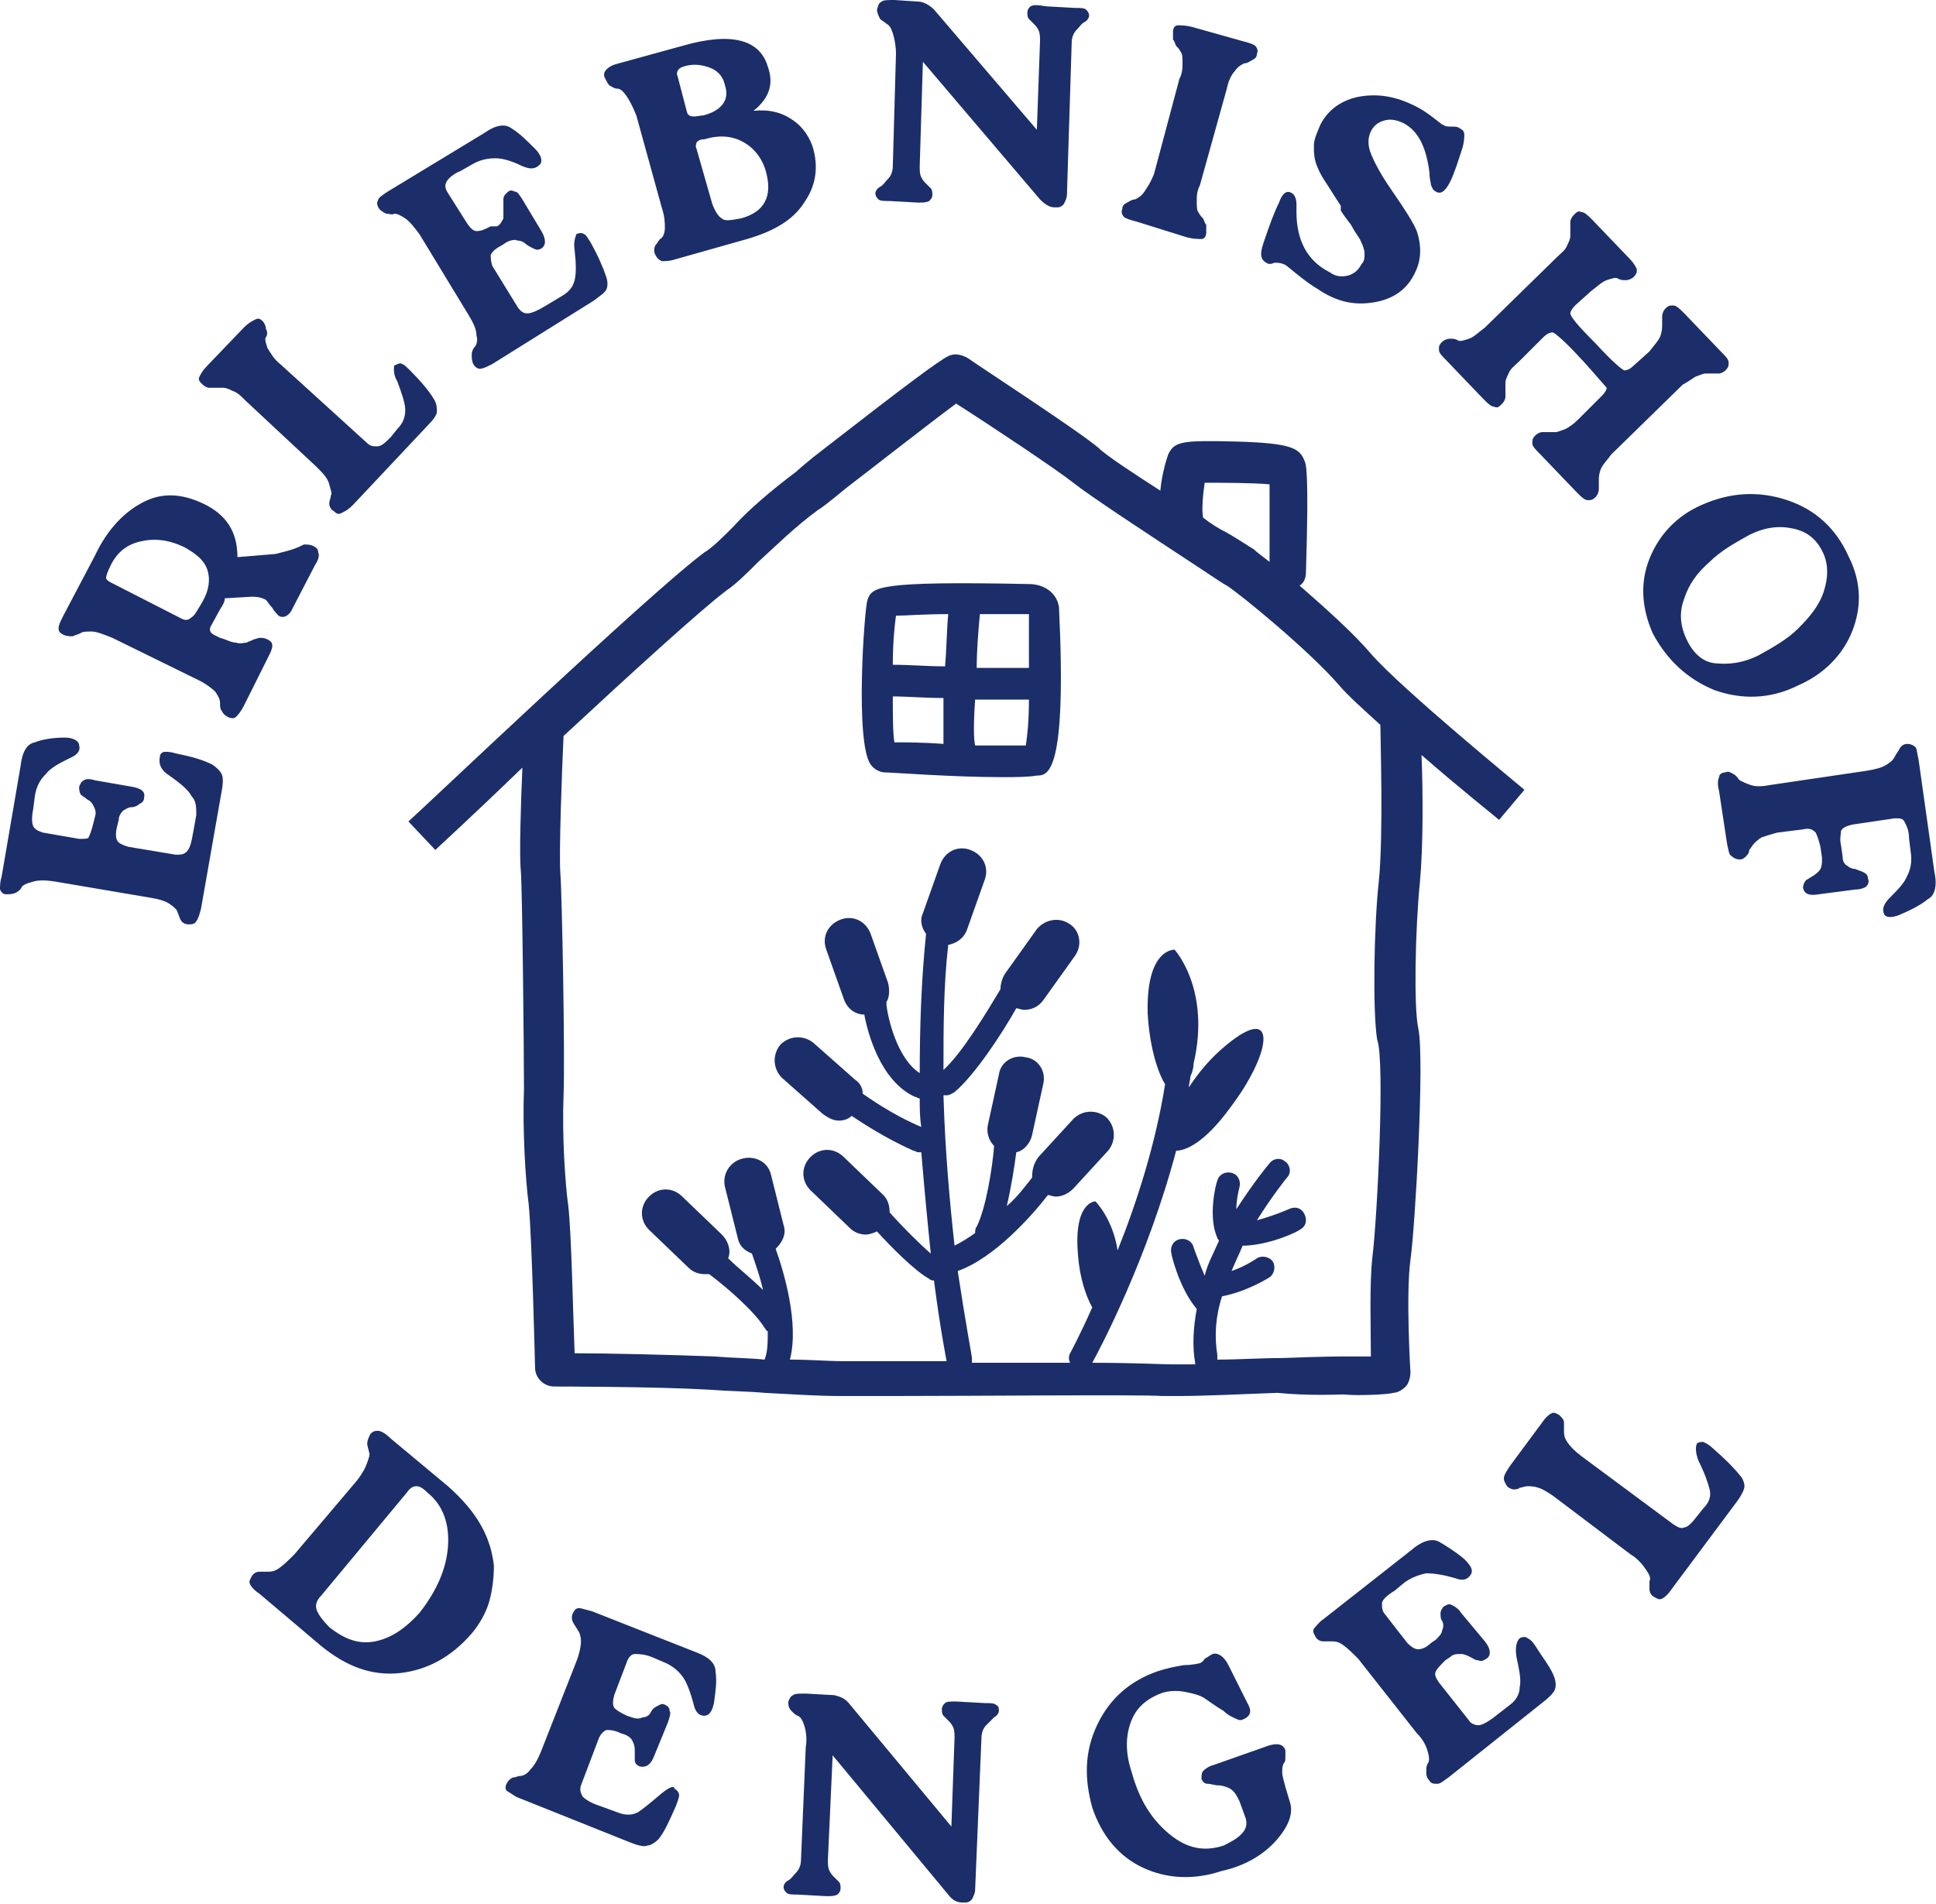 <?xml version="1.0" encoding="utf-8"?>
<!-- Generator: Adobe Illustrator 25.0.0, SVG Export Plug-In . SVG Version: 6.00 Build 0)  -->
<svg version="1.0" xmlns="http://www.w3.org/2000/svg" xmlns:xlink="http://www.w3.org/1999/xlink" x="0px" y="0px" width="122.3px"
	 height="120.3px" viewBox="0 0 122.3 120.3" style="enable-background:new 0 0 122.3 120.3;" xml:space="preserve">
<style type="text/css">
	.st0{display:none;}
	.st1{display:inline;fill:#F5F4F5;}
	.st2{display:inline;}
	.st3{fill:none;stroke:#16403E;stroke-width:7;stroke-linecap:round;stroke-linejoin:round;stroke-miterlimit:10;}
	.st4{fill:none;stroke:#16403E;stroke-width:5;stroke-linecap:round;stroke-linejoin:round;stroke-miterlimit:10;}
	.st5{fill:none;stroke:#16403E;stroke-width:3;stroke-linecap:round;stroke-linejoin:round;stroke-miterlimit:10;}
	.st6{fill:none;stroke:#16403E;stroke-width:6;stroke-linecap:round;stroke-linejoin:round;stroke-miterlimit:10;}
	.st7{fill:#FFFFFF;stroke:#16403E;stroke-width:3;stroke-linecap:round;stroke-linejoin:round;stroke-miterlimit:10;}
	.st8{fill:#16403E;}
	.st9{fill:none;stroke:#16403E;stroke-width:5;stroke-linejoin:round;stroke-miterlimit:10;}
	.st10{clip-path:url(#SVGID_10_);fill:#16403E;}
	.st11{clip-path:url(#SVGID_10_);fill:none;stroke:#16403E;stroke-miterlimit:10;}
	.st12{fill:none;stroke:#16403E;stroke-width:4;stroke-linejoin:round;stroke-miterlimit:10;}
	.st13{fill:#1B2E6A;}
</style>
<g id="Ebene_3" class="st0">
</g>
<g id="Ebene_1">
</g>
<g id="Ebene_2">
	<path class="st13" d="M81,85.8c-1.3,0-2.8,0.1-4.1,0.1c0-0.1,0-0.2,0-0.3c-0.2-1.2-0.1-2.5,0.3-3.7c1.6-0.3,3-1.2,3-1.2
		c0.3-0.2,0.4-0.7,0.2-1c-0.2-0.3-0.7-0.4-1-0.2c0,0-0.7,0.5-1.6,0.8c0.2-0.5,0.5-1.1,0.7-1.6c0,0,0,0,0.1,0c0,0,0,0,0.1,0
		c1.7-0.1,3.3-0.9,3.4-1c0.4-0.2,0.5-0.6,0.3-1c-0.2-0.4-0.6-0.5-1-0.3c0,0-0.9,0.4-2,0.7c1-1.6,1.9-2.7,1.9-2.7
		c0.3-0.3,0.2-0.8-0.1-1c-0.3-0.3-0.8-0.2-1,0.1c-0.1,0.1-1,1.2-2.1,2.9c0-0.5,0.1-1,0.2-1.4c0.1-0.4-0.1-0.8-0.5-0.9
		c-0.4-0.1-0.8,0.1-0.9,0.5c-0.1,0.2-0.6,2.3,0,3.6c0,0.1,0.1,0.1,0.1,0.2c-0.3,0.7-0.7,1.4-0.9,2.2c-0.3-0.7-0.6-1.5-0.7-1.8
		c-0.1-0.4-0.5-0.6-0.9-0.5c-0.4,0.1-0.6,0.5-0.5,0.9c0,0.1,0.5,2.2,1.6,3.5c-0.2,1.1-0.3,2.3-0.1,3.4c0,0,0,0.1,0,0.1
		c-0.7,0-1.2,0-1.5,0c-0.5,0-2.4-0.1-5-0.1c0.5-0.9,3.5-6.6,5.3-13.4c0.6,0,1.8-0.5,3.4-2.7c2.6-3.4,3.1-6.7-0.2-4
		c-1.1,0.9-1.8,1.8-2.4,2.7c0-0.2,0.1-0.5,0.1-0.7c0.1-0.2,0.2-0.5,0.2-0.8c1.1-4.7-1.2-7.2-1.2-7.2s-1.8-0.1-1.7,4
		c0.1,2,0.6,3.7,1.1,4.5c-0.6,3.8-1.8,7.5-3,10.5c-0.3-2-1.4-3.1-1.4-3.1s-1.4,0-1.1,3.4c0.1,1.4,0.5,2.6,0.9,3.3
		c-0.8,1.8-1.4,2.9-1.4,2.9c-0.1,0.2-0.1,0.4,0,0.6c-1.9,0-4,0-6.2,0c0-0.1,0-0.2,0-0.3c0-0.1-0.4-2.2-0.9-5.5
		c2.3-0.8,4.7-3.5,5.7-4.8c0.1,0,0.3,0.1,0.5,0.1c0.4,0,0.8-0.2,1.1-0.5l2.2-2.4c0.5-0.6,0.5-1.5-0.1-2.1c-0.6-0.5-1.5-0.5-2.1,0.1
		l-2.2,2.4c-0.3,0.4-0.4,0.8-0.4,1.3c-0.4,0.5-0.9,1.2-1.6,1.8c0.3-1.3,0.5-2.6,0.6-3.4c0.5-0.1,0.9-0.6,1-1.1l0.7-3.2
		c0.2-0.8-0.3-1.6-1.1-1.7c-0.8-0.2-1.6,0.3-1.7,1.1l-0.7,3.2c-0.1,0.5,0.1,1,0.4,1.3c-0.1,1.3-0.5,3.9-1.1,5.1
		c-0.1,0.1-0.1,0.3-0.1,0.4c-0.4,0.3-0.9,0.6-1.3,0.8c-0.3-2.7-0.6-6-0.7-9.5c0,0,0.1,0,0.2,0c0.2,0,0.3-0.1,0.5-0.2
		c1.3-1.1,3-3.7,3.9-5.3c0.1,0,0.3,0.1,0.5,0.1c0.5,0,0.9-0.2,1.2-0.6l2-2.8c0.5-0.7,0.3-1.6-0.3-2c-0.7-0.5-1.6-0.3-2.1,0.3l-2,2.8
		c-0.2,0.3-0.3,0.7-0.3,1c-0.9,1.5-2.4,4-3.6,5.1c0-2.6,0-5.3,0.3-7.9c0.5-0.1,1-0.4,1.2-1l1.1-3.1c0.3-0.8-0.1-1.6-0.9-1.9
		c-0.8-0.3-1.6,0.1-1.9,0.9l-1.1,3.1c-0.2,0.4-0.1,0.9,0.2,1.3c-0.3,2.9-0.4,5.9-0.4,8.8c-1.4-0.9-2-3.4-2.1-4.3c0-0.1,0-0.1,0-0.2
		c0.2-0.3,0.2-0.8,0.1-1.2L55,59c-0.3-0.8-1.1-1.2-1.9-0.9c-0.8,0.3-1.2,1.1-0.9,1.9l1.1,3.1c0.2,0.6,0.7,1,1.3,1
		c0.2,1.1,1,4.2,3.2,5.2c0.1,0,0.2,0.1,0.3,0.1c0,0,0,0,0,0c0,0.6,0,1.2,0.1,1.8c-1.9-0.8-3.4-1.9-3.7-2.1c0-0.4-0.2-0.7-0.5-0.9
		l-2.6-2.3c-0.6-0.5-1.5-0.5-2.1,0.1c-0.5,0.6-0.5,1.5,0.1,2.1l2.6,2.3c0.3,0.2,0.6,0.4,1,0.4c0.3,0,0.6-0.1,0.8-0.3
		c0.6,0.4,2.1,1.4,3.9,2.2c0.1,0,0.2,0.1,0.3,0.1c0.1,0,0.1,0,0.2,0c0.2,2.4,0.4,4.5,0.6,6.4c-0.7-0.6-1.8-1.7-2.6-2.6
		c0-0.4-0.1-0.8-0.4-1.1l-2.5-2.4c-0.6-0.6-1.5-0.6-2.1,0c-0.6,0.6-0.6,1.5,0,2.1l2.5,2.4c0.3,0.3,0.7,0.4,1,0.4
		c0.2,0,0.5-0.1,0.7-0.2c0.9,1,2.4,2.5,3.3,3c0.1,0.1,0.2,0.1,0.3,0.1c0.4,3.1,0.8,5.1,0.8,5.1c0,0,0,0,0,0c-1.1,0-2.2,0-3.3,0
		c-1.6,0-2.8,0-3.2,0c-1,0-2.1-0.1-3.4-0.1c0.6-2.3-0.4-5.6-0.9-7c0.4-0.4,0.7-0.9,0.5-1.5l-0.8-3.2c-0.2-0.8-1-1.2-1.8-1
		c-0.8,0.2-1.3,1-1.1,1.8l0.8,3.2c0.1,0.5,0.4,0.8,0.9,1c0.2,0.6,0.5,1.4,0.7,2.3c-0.7-0.7-1.6-1.4-2.2-2c0.2-0.5,0-1.1-0.4-1.5
		l-2.5-2.4c-0.6-0.6-1.5-0.6-2.1,0c-0.6,0.6-0.6,1.5,0,2.1l2.5,2.4c0.3,0.3,0.7,0.4,1,0.4c0.1,0,0.2,0,0.3,0
		c1.2,0.9,2.9,2.4,3.5,3.4c0.1,0.1,0.1,0.2,0.2,0.2c0,0.7,0,1.3-0.2,1.8c0,0,0,0,0,0c-1-0.1-2-0.1-3.2-0.2c-2.6-0.1-6.7-0.2-8.8-0.2
		c-0.1-2.4-0.2-7.6-0.4-9.3c-0.2-1.4-0.4-4.5-0.3-7c0.1-2.4-0.1-12.8-0.2-14c-0.1-1.2,0.1-6.6,0.2-8.7c4.2-3.9,8.7-8,10.3-9.2
		c0.6-0.4,1.3-1.1,2-1.8c1.1-1,2.3-2.2,3.8-3.3c0.2-0.1,0.7-0.5,1.8-1.4c1.7-1.3,5.4-4.2,6.9-5.3c2.2,1.4,6.4,4.2,7.4,5
		c1,0.8,4.5,3.1,8,5.4c0.9,0.6,1.5,1,1.7,1.1c0.8,0.5,5.2,4.1,7.1,6.3c0.5,0.6,1.5,1.5,2.6,2.5c0,0.8,0.2,7-0.1,9.9
		c-0.3,2.7-0.4,8.2-0.1,10C87.5,67,87,77,86.7,79.4c-0.2,1.7-0.1,4.6-0.1,6.3c-0.6,0-1.3,0-1.6,0C84.7,85.7,83.7,85.7,81,85.8
		 M76,32.7c-0.1-0.5,0-1.5,0.1-2.2c1.1,0,3,0,4.1,0.1c0,1,0,3,0,4.9c-0.5-0.4-0.8-0.6-1-0.8c-0.2-0.1-0.9-0.6-1.8-1.1
		C77,33.4,76.5,33.1,76,32.7C76,32.7,76,32.7,76,32.7 M84.9,88.1c0.8,0.1,2.9,0,3.1-0.1c0.3,0,0.6-0.2,0.8-0.4
		c0.2-0.2,0.3-0.6,0.3-0.9c0,0-0.3-4.9,0-7.1c0.3-2.1,0.9-12.7,0.5-14.6c-0.3-1.3-0.2-6.3,0.1-9.3c0.2-2.1,0.2-5.6,0.1-8
		c2.4,2.1,4.8,4,4.9,4.1l1.6-1.9c-0.1-0.1-7.8-6.4-9.7-8.6c-1.1-1.3-2.9-2.9-4.5-4.3c0.3-0.2,0.4-0.5,0.4-0.9c0.2-6.4,0-6.8-0.1-7
		c-0.3-0.8-0.9-1.1-4.2-1.2c-3.6-0.1-4,0-4.4,0.8c-0.1,0.3-0.4,1.2-0.5,2.3c-1.7-1.1-3.4-2.2-3.9-2.7c-1.3-1.1-7.6-5.2-8.3-5.7
		c-0.4-0.2-0.8-0.3-1.2-0.1c-0.6,0.3-2.5,1.7-7.9,5.9c-0.8,0.6-1.6,1.3-1.7,1.4c-1.6,1.2-3,2.4-4,3.5c-0.7,0.7-1.3,1.3-1.8,1.6
		c-3.4,2.5-18,16.4-18.7,17l1.7,1.8c0.1-0.1,2.5-2.3,5.5-5.2c-0.1,2.3-0.2,5.5-0.1,6.5c0.1,1.2,0.2,11.6,0.2,13.8
		c-0.1,2.6,0.1,5.8,0.3,7.3c0.2,2,0.4,10.2,0.4,10.3c0,0.7,0.6,1.2,1.2,1.2c0.1,0,6.4,0,9.8,0.2c1.3,0.1,2.4,0.1,3.5,0.2
		c1.9,0.1,3.4,0.2,4.8,0.2c0.5,0,1.7,0,3.2,0c5.2,0,15.9-0.1,17.1,0c0.2,0,0.6,0,1.1,0c1.4,0,3.6-0.1,6.2-0.2
		C82.7,88.2,84.6,88.1,84.9,88.1"/>
	<path class="st13" d="M61.6,47.1c-0.1-0.4-0.1-1.5,0-2.9c0.8,0,1.5,0,2.2,0c0.4,0,0.8,0,1.2,0c0,1.3-0.1,2.3-0.2,2.9
		C63.9,47.1,62.8,47.1,61.6,47.1 M56.4,44c0.9,0,2,0.1,3.2,0.1c0,1.2,0,2.2,0,2.9c-1.3-0.1-2.5-0.1-3.1-0.1
		C56.4,46.3,56.4,45.2,56.4,44 M59.9,38.8c-0.1,1.1-0.1,2.2-0.2,3.3c-1.1,0-2.2-0.1-3.3-0.1c0-1.3,0.1-2.4,0.2-3.1
		C57.2,38.9,58.3,38.8,59.9,38.8 M65,42.2c-0.8,0-2,0-3.3,0c0-1.1,0.1-2.3,0.2-3.4c0.9,0,1.9,0,3.1,0C65,39.9,65,41.1,65,42.2
		 M65,36.9c-9.7-0.2-9.9,0.2-10.2,1c-0.2,0.6-0.8,9,0.2,10.4c0.2,0.3,0.6,0.5,0.9,0.5c0.4,0,4.3,0.3,7.4,0.3c0.8,0,1.6,0,2.2-0.1
		c0.7,0,1.9-0.1,1.4-10.6C66.8,37.5,66,36.9,65,36.9"/>
	<path class="st13" d="M107.3,92.3c0.4,0.8,0.6,1.4,0.7,1.8c0.1,0.4,0,0.8-0.4,1.2l-0.4,0.5c-0.3,0.4-0.6,0.7-0.8,0.7
		c-0.2,0.1-0.4,0-0.7-0.2L99.9,92c-0.4-0.3-0.7-0.6-0.9-0.9c-0.2-0.3-0.2-0.5-0.2-0.7c0-0.2,0-0.4,0-0.5c0-0.2-0.1-0.3-0.3-0.5
		c-0.2-0.1-0.3-0.2-0.5-0.1c-0.2,0.1-0.4,0.3-0.6,0.6l-2,2.7c-0.2,0.3-0.4,0.6-0.4,0.8c0,0.2,0.1,0.3,0.2,0.5
		c0.1,0.1,0.3,0.2,0.4,0.2c0.1,0,0.3,0,0.4-0.1c0.1,0,0.3-0.1,0.5-0.1c0.2,0,0.4,0,0.7,0.1c0.3,0.1,0.6,0.3,0.9,0.5l4.9,3.7
		c0.5,0.3,0.8,0.7,1,1c0.2,0.3,0.3,0.5,0.2,0.7c0,0.2,0,0.3,0,0.5c0,0.2,0.1,0.4,0.3,0.5c0.2,0.1,0.3,0.2,0.5,0.1
		c0.2-0.1,0.4-0.3,0.6-0.6l4.1-5.5c0.3-0.4,0.5-0.8,0.5-1c0-0.2-0.1-0.5-0.3-0.7c-0.4-0.5-0.9-1-1.7-1.7c-0.2-0.2-0.4-0.3-0.6-0.4
		c-0.1,0-0.3,0-0.4,0.1C107.1,91.4,107.1,91.8,107.3,92.3 M95.8,104.7c0.2,0.9,0.3,1.5,0.2,1.9c0,0.4-0.2,0.8-0.6,1.1l-0.9,0.7
		c-0.5,0.4-0.9,0.6-1.1,0.6c-0.2,0-0.5-0.1-0.6-0.3l-1.9-2.4c-0.2-0.3-0.3-0.5-0.2-0.7c0.1-0.2,0.3-0.4,0.6-0.7l0.3-0.2
		c0.2-0.2,0.4-0.2,0.7-0.2c0.2,0,0.4,0.1,0.6,0.2c0.2,0.1,0.3,0.2,0.5,0.2c0.2,0.1,0.3,0,0.5-0.1c0.3-0.2,0.3-0.6-0.1-1.1l-1.5-1.8
		c-0.2-0.3-0.4-0.4-0.6-0.5c-0.2-0.1-0.3,0-0.5,0.1c-0.1,0.1-0.2,0.3-0.2,0.4c0,0.2,0,0.4,0.1,0.5c0.1,0.2,0.1,0.4,0,0.6
		c0,0.2-0.2,0.4-0.4,0.6l-0.3,0.2c-0.3,0.3-0.6,0.4-0.8,0.4c-0.2,0-0.4-0.1-0.7-0.4l-1.4-1.8c-0.2-0.2-0.2-0.5-0.2-0.7
		s0.3-0.5,0.8-0.8l0.6-0.5c0.4-0.3,0.9-0.5,1.4-0.6c0.5,0,1.1,0.1,1.8,0.3c0.5,0.2,0.8,0.1,1-0.2c0.2-0.3,0-0.6-0.4-1
		c-0.6-0.5-1.1-0.8-1.6-1.1c-0.4-0.2-1-0.1-1.7,0.5l-5.6,4.4c-0.3,0.2-0.5,0.5-0.6,0.6c-0.1,0.2,0,0.3,0.1,0.5
		c0.1,0.2,0.3,0.3,0.5,0.3c0.2,0,0.4,0,0.5,0c0.2,0,0.4,0,0.7,0.2c0.3,0.2,0.6,0.5,1,0.9l3.7,4.7c0.4,0.4,0.6,0.8,0.7,1.2
		c0.1,0.3,0.1,0.6,0,0.7c-0.1,0.2-0.1,0.3-0.1,0.5c0,0.2,0,0.4,0.2,0.6c0.1,0.2,0.3,0.2,0.5,0.2c0.2,0,0.4-0.2,0.7-0.4l5.9-4.7
		c0.4-0.3,0.7-0.6,0.8-0.8c0.1-0.2,0.1-0.5,0-0.8c-0.2-0.6-0.7-1.2-1.2-2c-0.2-0.3-0.3-0.4-0.5-0.5c-0.1-0.1-0.3-0.1-0.5,0
		C95.8,103.7,95.7,104.1,95.8,104.7 M80.6,116.3c0.8-0.9,1.1-1.7,0.9-2.4l-0.3-1c-0.1-0.4-0.2-0.7-0.2-0.9c0-0.3,0-0.4,0.1-0.6
		c0.1-0.1,0.1-0.2,0.1-0.4c0-0.1,0-0.3,0-0.4c-0.1-0.4-0.5-0.5-1.1-0.3l-3.4,1.2c-0.4,0.1-0.6,0.3-0.7,0.4c-0.1,0.1-0.1,0.3-0.1,0.5
		c0.1,0.2,0.2,0.3,0.4,0.3c0.2,0,0.4,0.1,0.7,0.1c0.2,0,0.5,0.1,0.7,0.2c0.3,0.2,0.4,0.4,0.6,0.8l0.4,1.1c0.1,0.4,0,0.7-0.3,1
		c-0.3,0.3-0.7,0.5-1.1,0.7c-1.2,0.4-2.3,0.2-3.4-0.7c-1.1-0.9-1.9-2.1-2.4-3.9c-0.4-1.2-0.4-2.2-0.1-3.1c0.3-0.9,0.9-1.5,1.9-1.9
		c0.5-0.2,1.1-0.2,1.6-0.1c0.5,0.1,0.9,0.2,1.2,0.4c0.3,0.2,0.7,0.5,1.2,0.8c0.3,0.3,0.6,0.4,0.8,0.5c0.2,0.1,0.3,0.1,0.5,0
		c0.4-0.2,0.5-0.5,0.2-1c-0.4-0.8-0.8-1.6-1.2-2.4c-0.3-0.6-0.7-0.8-1-0.7c-0.2,0.1-0.3,0.2-0.5,0.3c-0.1,0.2-0.3,0.3-0.4,0.3
		c0,0-0.4,0.1-0.9,0.1c-0.6,0.1-1.1,0.2-1.7,0.4c-1.7,0.6-3,1.7-3.8,3.4c-0.8,1.7-0.8,3.4-0.3,5.2c0.6,1.8,1.7,3.1,3.2,3.8
		c1.5,0.7,3.2,0.8,5,0.2C78.6,117.9,79.8,117.2,80.6,116.3 M59.7,107.6c-0.1,0.1-0.2,0.2-0.2,0.4c0,0.1,0,0.3,0.1,0.4
		c0.1,0.1,0.2,0.2,0.3,0.3c0.1,0.1,0.2,0.2,0.3,0.4c0.1,0.2,0.1,0.4,0.1,0.7l-0.2,5.6l-6.4-7.7c-0.3-0.4-0.6-0.5-1-0.6l-1.8-0.1
		c-0.4,0-0.7,0-0.8,0.1c-0.2,0.1-0.2,0.2-0.3,0.4c0,0.2,0,0.4,0.2,0.6c0.1,0.1,0.3,0.3,0.4,0.3c0.2,0.1,0.3,0.3,0.4,0.6
		c0.1,0.3,0.2,0.8,0.1,1.4l-0.3,7.1c0,0.3-0.1,0.6-0.3,0.8c-0.2,0.2-0.3,0.4-0.5,0.5c-0.2,0.1-0.3,0.3-0.3,0.4
		c0,0.2,0.1,0.3,0.2,0.4c0.1,0.1,0.4,0.1,0.7,0.1l1.8,0.1c0.3,0,0.5,0,0.7-0.1c0.1-0.1,0.2-0.2,0.2-0.4c0-0.1,0-0.3-0.1-0.4
		c-0.1-0.1-0.2-0.2-0.3-0.3c-0.1-0.1-0.2-0.2-0.3-0.4c-0.1-0.2-0.1-0.4-0.1-0.7l0.3-6.6l7.3,8.8c0.3,0.4,0.6,0.5,0.9,0.5l0.2,0
		c0.2,0,0.3-0.1,0.4-0.2c0.1-0.2,0.2-0.4,0.2-0.6l0.4-9.6c0-0.3,0.1-0.6,0.3-0.8c0.2-0.2,0.4-0.4,0.5-0.5c0.2-0.1,0.3-0.3,0.3-0.4
		c0-0.2,0-0.3-0.2-0.4c-0.1-0.1-0.4-0.1-0.7-0.1l-1.8-0.1C60,107.5,59.8,107.5,59.7,107.6 M41.8,113.3c-0.7,0.6-1.2,1-1.5,1.2
		c-0.4,0.2-0.8,0.2-1.3,0l-1.1-0.4c-0.6-0.2-0.9-0.4-1.1-0.6c-0.1-0.2-0.2-0.4-0.1-0.7l1.1-2.9c0.1-0.3,0.3-0.5,0.5-0.6
		c0.2,0,0.5,0,0.9,0.2l0.3,0.1c0.2,0.1,0.4,0.2,0.5,0.5c0.1,0.2,0.1,0.4,0.1,0.6c0,0.2,0,0.4,0,0.5c0,0.2,0.1,0.3,0.3,0.4
		c0.4,0.1,0.7-0.1,0.9-0.6l0.9-2.2c0.1-0.3,0.2-0.6,0.1-0.7c0-0.2-0.1-0.3-0.3-0.4c-0.2-0.1-0.3,0-0.5,0.1c-0.2,0.1-0.3,0.2-0.4,0.4
		c-0.1,0.2-0.3,0.3-0.5,0.3c-0.2,0.1-0.4,0.1-0.7,0l-0.3-0.1c-0.4-0.2-0.6-0.3-0.8-0.5c-0.1-0.2-0.1-0.4,0-0.8l0.8-2.1
		c0.1-0.3,0.3-0.5,0.5-0.5c0.2,0,0.6,0,1.1,0.2l0.7,0.3c0.5,0.2,0.9,0.5,1.2,0.9c0.3,0.4,0.5,1,0.7,1.7c0.1,0.5,0.3,0.8,0.7,0.8
		c0.3,0,0.5-0.3,0.6-0.8c0.1-0.7,0.2-1.4,0.1-2c0-0.5-0.4-0.9-1.2-1.2l-6.6-2.6c-0.4-0.1-0.7-0.2-0.8-0.2c-0.2,0-0.3,0.1-0.4,0.3
		c-0.1,0.2-0.1,0.4,0,0.6c0.1,0.2,0.2,0.3,0.3,0.5c0.1,0.1,0.2,0.4,0.2,0.7c0,0.3-0.1,0.8-0.3,1.3l-2.2,5.6
		c-0.2,0.5-0.4,0.9-0.7,1.2c-0.2,0.3-0.5,0.4-0.6,0.4c-0.2,0-0.3,0.1-0.5,0.1c-0.2,0.1-0.3,0.2-0.4,0.4c-0.1,0.2-0.1,0.4,0.1,0.5
		s0.4,0.3,0.7,0.4l7,2.8c0.5,0.2,0.9,0.3,1.1,0.2c0.2,0,0.5-0.2,0.7-0.4c0.4-0.5,0.7-1.2,1.1-2.1c0.1-0.3,0.2-0.5,0.2-0.7
		c0-0.1-0.1-0.3-0.3-0.4C42.6,112.8,42.3,112.9,41.8,113.3 M20,101.7c-0.1-0.3,0-0.6,0.3-0.9l5.4-6.5c0.2-0.3,0.4-0.4,0.6-0.4
		c0.2,0,0.4,0.1,0.7,0.4c1,0.8,1.4,2,1.3,3.4c-0.1,1.4-0.7,2.8-1.8,4.2c-0.9,1-1.8,1.6-2.8,1.8c-1,0.2-1.9-0.1-2.9-0.9
		C20.4,102.4,20.1,102,20,101.7 M23.9,90.4c-0.2,0-0.3,0-0.5,0.2c-0.1,0.2-0.2,0.4-0.2,0.6c0,0.2,0.1,0.4,0.1,0.5
		c0.1,0.2,0,0.4-0.1,0.7s-0.3,0.7-0.7,1.2l-3.9,4.6c-0.4,0.4-0.7,0.7-1,0.9c-0.3,0.2-0.5,0.2-0.7,0.2c-0.2,0-0.3,0-0.5,0
		c-0.2,0-0.4,0.1-0.5,0.3c-0.1,0.2-0.2,0.3-0.1,0.5c0.1,0.2,0.3,0.4,0.6,0.6l3.9,3.3c1.6,1.3,3.2,1.9,5,1.7c1.7-0.2,3.2-1,4.5-2.5
		c0.5-0.6,0.9-1.3,1.1-2c0.2-0.7,0.3-1.5,0.3-2.3c-0.1-0.8-0.3-1.6-0.8-2.5c-0.5-0.9-1.2-1.7-2.1-2.5l-3.6-3
		C24.3,90.5,24,90.4,23.9,90.4"/>
	<path class="st13" d="M121.8,56.8c0.4-0.2,0.6-0.8,0.4-1.7l-1-7.1c-0.1-0.4-0.1-0.7-0.2-0.8c-0.1-0.1-0.3-0.2-0.5-0.2
		c-0.2,0-0.4,0.1-0.5,0.3c-0.1,0.2-0.2,0.3-0.3,0.5c-0.1,0.2-0.2,0.3-0.5,0.5c-0.3,0.2-0.7,0.3-1.3,0.4l-6.1,0.9
		c-0.5,0.1-0.9,0.1-1.2,0c-0.3-0.1-0.5-0.2-0.7-0.3c-0.1-0.1-0.2-0.3-0.4-0.4c-0.2-0.1-0.3-0.2-0.5-0.1c-0.2,0-0.4,0.1-0.4,0.3
		c-0.1,0.2-0.1,0.5,0,0.9l0.5,3.3c0.1,0.4,0.1,0.7,0.3,0.8c0.1,0.1,0.3,0.2,0.5,0.2c0.2,0,0.3-0.1,0.4-0.2c0.1-0.1,0.2-0.2,0.2-0.4
		c0.1-0.1,0.2-0.3,0.3-0.4c0.1-0.1,0.3-0.3,0.5-0.4c0.3-0.1,0.6-0.2,1-0.3l1.6-0.2c0.4-0.1,0.6,0,0.8,0.2c0.1,0.2,0.2,0.5,0.3,0.9
		l0.1,0.7c0,0.3,0,0.5-0.1,0.7c-0.1,0.2-0.3,0.3-0.4,0.4c-0.2,0.1-0.3,0.2-0.5,0.3c-0.1,0.1-0.2,0.3-0.2,0.5c0.1,0.4,0.4,0.5,1,0.4
		l2.3-0.3c0.3,0,0.6-0.1,0.7-0.2c0.1-0.1,0.2-0.3,0.1-0.5c0-0.2-0.1-0.3-0.3-0.4c-0.2-0.1-0.3-0.1-0.5-0.2c-0.2,0-0.4-0.1-0.5-0.2
		c-0.2-0.1-0.3-0.3-0.3-0.6l-0.1-0.7c-0.1-0.4,0-0.7,0-0.9c0.1-0.2,0.3-0.3,0.7-0.4l2.7-0.4c0.3,0,0.5,0,0.6,0.2
		c0.1,0.2,0.3,0.5,0.3,1.1l0.1,0.8c0.1,0.6,0,1.1-0.2,1.5c-0.2,0.5-0.6,0.9-1.1,1.4c-0.4,0.4-0.5,0.7-0.4,1c0.1,0.3,0.5,0.3,1,0.1
		C120.7,57.5,121.3,57.2,121.8,56.8 M106.4,37.8c0.3-0.9,0.8-1.6,1.6-2.3c0.7-0.7,1.6-1.2,2.5-1.7c1-0.5,1.9-0.6,2.8-0.4
		c0.9,0.2,1.5,0.7,1.9,1.6c0.3,0.7,0.3,1.5,0,2.4c-0.3,0.9-0.9,1.6-1.6,2.3c-0.7,0.7-1.6,1.2-2.5,1.7c-1,0.5-1.9,0.6-2.8,0.5
		c-0.8-0.1-1.4-0.7-1.8-1.6C106.1,39.4,106.1,38.6,106.4,37.8 M108.3,43.6c1.7,0.6,3.5,0.6,5.3-0.3c1.6-0.7,2.8-1.9,3.4-3.4
		c0.6-1.5,0.6-3.1-0.2-4.7c-0.8-1.8-2.1-3-3.9-3.6c-1.8-0.6-3.6-0.5-5.4,0.3c-1.6,0.7-2.7,1.9-3.3,3.4c-0.6,1.5-0.5,3.1,0.2,4.7
		C105.3,41.7,106.6,42.9,108.3,43.6 M107.1,23.8c0.3-0.1,0.5-0.2,0.6-0.2c0.2,0,0.3,0,0.5,0c0.1,0,0.3,0,0.4,0
		c0.1,0,0.3-0.1,0.4-0.2c0.2-0.2,0.2-0.3,0.2-0.5c0-0.2-0.2-0.4-0.5-0.7l-2.3-2.4c-0.3-0.3-0.5-0.5-0.7-0.5c-0.2,0-0.3,0-0.5,0.2
		c-0.1,0.1-0.2,0.3-0.2,0.5c0,0.2,0,0.4,0,0.5c0,0.2,0,0.4-0.1,0.7c-0.1,0.3-0.4,0.6-0.7,1l-1,0.9c-0.2,0.2-0.4,0.3-0.6,0.3
		c-0.2-0.1-0.8-0.6-1.8-1.7l-0.1-0.1l0,0l0,0l0,0l0,0c-1-1-1.5-1.6-1.5-1.8c0-0.1,0.1-0.3,0.3-0.5l1-0.9c0.4-0.3,0.7-0.6,1-0.7
		c0.3-0.1,0.6-0.2,0.7-0.1c0.2,0.1,0.3,0.1,0.5,0.1s0.4-0.1,0.5-0.2c0.2-0.2,0.2-0.3,0.2-0.5c-0.1-0.2-0.2-0.4-0.5-0.7l-2.3-2.4
		c-0.3-0.3-0.5-0.5-0.7-0.5c-0.2-0.1-0.3,0-0.5,0.2c-0.1,0.1-0.2,0.3-0.2,0.4c0,0.1,0,0.3,0,0.4c0,0.1,0,0.3,0,0.5
		c0,0.2-0.1,0.4-0.2,0.6c-0.1,0.3-0.4,0.5-0.7,0.8l-4.5,4.4c-0.4,0.3-0.7,0.6-1,0.7c-0.3,0.1-0.6,0.2-0.7,0.1
		c-0.2-0.1-0.3-0.1-0.5-0.1c-0.2,0-0.4,0.1-0.5,0.2c-0.2,0.2-0.2,0.3-0.2,0.5c0,0.2,0.2,0.4,0.5,0.7l2.3,2.4
		c0.3,0.3,0.5,0.5,0.7,0.5c0.2,0.1,0.3,0,0.5-0.2c0.1-0.1,0.2-0.3,0.2-0.4c0-0.1,0-0.3,0-0.4c0-0.1,0-0.3,0-0.5
		c0-0.2,0.1-0.4,0.2-0.6c0.1-0.3,0.4-0.5,0.7-0.8l1.5-1.5c0.2-0.2,0.4-0.3,0.6-0.3c0.2,0.1,0.8,0.6,1.8,1.7l0.1,0.1l0,0l0,0l0,0l0,0
		c0.9,1,1.4,1.6,1.5,1.7c0,0.1-0.1,0.3-0.3,0.5l-1.5,1.5c-0.3,0.3-0.6,0.5-0.8,0.6c-0.3,0.1-0.5,0.2-0.6,0.2c-0.2,0-0.3,0-0.5,0
		c-0.1,0-0.3,0-0.4,0c-0.1,0-0.3,0.1-0.4,0.2c-0.2,0.2-0.2,0.3-0.2,0.5c0,0.2,0.2,0.4,0.5,0.7l2.3,2.4c0.3,0.3,0.5,0.5,0.7,0.5
		c0.2,0,0.3,0,0.5-0.2c0.1-0.1,0.2-0.3,0.2-0.5c0-0.2,0-0.4,0-0.5c0-0.2,0-0.4,0.1-0.7c0.1-0.3,0.4-0.6,0.7-1l4.5-4.4
		C106.5,24.2,106.8,24,107.1,23.8 M86.8,19.1c1.2-0.2,2.1-0.8,2.6-1.9c0.4-0.8,0.4-1.7,0.1-2.6c-0.2-0.5-0.7-1.3-1.6-2.6
		c-0.7-1-1.1-1.8-1.3-2.3c-0.2-0.5-0.2-1,0-1.4c0.2-0.4,0.5-0.6,0.9-0.7c0.4-0.1,0.8,0,1.2,0.2c0.9,0.5,1.4,1.5,1.6,3.1
		c0,0.4,0.1,0.7,0.1,0.8c0.1,0.2,0.1,0.3,0.3,0.4c0.3,0.2,0.6,0,0.9-0.6c0.3-0.6,0.5-1.3,0.8-2.2c0.1-0.4,0.1-0.6,0.1-0.8
		c0-0.2-0.1-0.3-0.3-0.4c-0.1-0.1-0.3-0.1-0.5-0.1c-0.2,0-0.4,0-0.5-0.1c-0.1,0-0.3-0.2-0.7-0.5c-0.4-0.3-0.7-0.5-1.1-0.7
		c-1.2-0.6-2.3-0.8-3.5-0.6c-1.1,0.2-2,0.8-2.5,1.8c-0.2,0.5-0.4,0.9-0.4,1.3c0,0.4,0,0.8,0.2,1.3c0.2,0.5,0.4,0.8,0.6,1.1
		c0.2,0.3,0.5,0.8,0.9,1.4c0,0,0,0,0,0.1c0,0,0,0,0,0.1c0,0,0,0,0,0.1c0.3,0.5,0.6,0.8,0.7,1c0.1,0.2,0.3,0.5,0.5,0.8
		c0.2,0.4,0.3,0.7,0.3,0.9c0,0.3,0,0.5-0.2,0.7c-0.2,0.4-0.5,0.6-0.8,0.7c-0.4,0.1-0.8,0.1-1.2-0.2c-1.4-0.7-2.1-2-2.1-3.8
		c0-0.3,0-0.4,0-0.5c0-0.3-0.1-0.6-0.3-0.7c-0.3-0.2-0.6,0-0.8,0.6c-0.3,0.6-0.6,1.4-1,2.6c-0.2,0.6-0.2,1,0.2,1.2
		c0.1,0.1,0.3,0.1,0.5,0c0.2,0,0.4,0,0.6,0.1c0.1,0,0.3,0.2,0.8,0.6c0.5,0.4,0.9,0.7,1.4,1C84.5,19.1,85.6,19.3,86.8,19.1
		 M72.3,12.1c-0.2,0.3-0.4,0.4-0.6,0.5c-0.2,0-0.3,0.1-0.5,0.2c-0.2,0.1-0.3,0.2-0.3,0.4c-0.1,0.2,0,0.4,0.1,0.5
		c0.1,0.1,0.4,0.2,0.8,0.3L75,15c0.4,0.1,0.7,0.1,0.9,0.1c0.2,0,0.3-0.2,0.3-0.4c0-0.2,0-0.3,0-0.5c-0.1-0.1-0.1-0.2-0.2-0.4
		c-0.1-0.1-0.2-0.2-0.3-0.4c-0.1-0.1-0.1-0.4-0.1-0.7c0-0.3,0-0.6,0.2-1l1.7-6.1c0.1-0.5,0.3-0.9,0.5-1.1c0.2-0.3,0.4-0.4,0.6-0.5
		c0.2,0,0.3-0.1,0.5-0.2c0.2-0.1,0.3-0.2,0.3-0.4c0.1-0.2,0-0.4-0.1-0.5c-0.1-0.1-0.4-0.2-0.8-0.3l-3.2-0.9
		c-0.4-0.1-0.7-0.1-0.9-0.1c-0.2,0-0.3,0.2-0.3,0.4c0,0.2,0,0.3,0,0.5c0.1,0.1,0.1,0.2,0.2,0.4c0.1,0.1,0.2,0.2,0.3,0.4
		c0.1,0.1,0.1,0.4,0.1,0.7c0,0.3,0,0.6-0.2,1L72.9,11C72.7,11.5,72.5,11.8,72.3,12.1 M65.1,0.4c-0.1,0.1-0.2,0.2-0.2,0.4
		c0,0.1,0,0.3,0.1,0.4c0.1,0.1,0.2,0.2,0.3,0.3c0.1,0.1,0.2,0.2,0.3,0.4c0.1,0.2,0.1,0.4,0.1,0.7l-0.2,5.6l-6.5-7.6
		c-0.3-0.3-0.7-0.5-1-0.5L56.5,0c-0.4,0-0.7,0-0.8,0.1c-0.2,0.1-0.2,0.2-0.3,0.5c0,0.2,0.1,0.4,0.2,0.6c0.1,0.1,0.3,0.2,0.4,0.3
		c0.2,0.1,0.3,0.3,0.4,0.6c0.1,0.3,0.2,0.8,0.2,1.3l-0.2,7.1c0,0.3-0.1,0.6-0.3,0.8c-0.2,0.2-0.3,0.4-0.5,0.5
		c-0.2,0.1-0.3,0.3-0.3,0.4c0,0.2,0.1,0.3,0.2,0.4s0.4,0.1,0.7,0.1l1.8,0.1c0.3,0,0.5,0,0.7-0.1c0.1-0.1,0.2-0.2,0.2-0.4
		c0-0.1,0-0.3-0.1-0.4c-0.1-0.1-0.2-0.2-0.3-0.3c-0.1-0.1-0.2-0.2-0.3-0.4c-0.1-0.2-0.1-0.4-0.1-0.7l0.2-6.6l7.4,8.7
		c0.3,0.3,0.6,0.5,0.9,0.5l0.2,0c0.2,0,0.3-0.1,0.4-0.2c0.1-0.2,0.2-0.4,0.2-0.6l0.3-9.6c0-0.3,0.1-0.6,0.3-0.8
		c0.2-0.2,0.3-0.4,0.5-0.5c0.2-0.1,0.3-0.3,0.3-0.4c0-0.2-0.1-0.3-0.2-0.4c-0.1-0.1-0.4-0.1-0.7-0.1l-1.8-0.1
		C65.5,0.3,65.3,0.3,65.1,0.4 M45.6,13.8c-0.2-0.1-0.4-0.4-0.6-0.9l-1-3.5c-0.1-0.2,0-0.3,0-0.4c0.1-0.1,0.2-0.2,0.5-0.2
		c1-0.3,1.8-0.2,2.5,0.2c0.7,0.4,1.2,1.1,1.4,1.9c0.4,1.5-0.1,2.5-1.6,2.9C46.2,13.9,45.8,14,45.6,13.8 M43.2,4.2
		c0.6-0.2,1.2-0.1,1.7,0.1c0.5,0.2,0.8,0.6,0.9,1.1c0.3,0.9-0.2,1.6-1.4,1.9c0,0,0,0-0.1,0c-0.5,0.1-0.8,0.1-0.9-0.2l-0.6-2.3
		C42.7,4.6,42.8,4.3,43.2,4.2 M48.5,4.2C48,2.5,46.2,2,43.1,2.9l-4,1.1c-0.4,0.1-0.6,0.2-0.8,0.4c-0.1,0.1-0.2,0.3-0.1,0.5
		c0.1,0.2,0.2,0.4,0.3,0.5c0.2,0.1,0.3,0.2,0.5,0.2c0.2,0,0.4,0.2,0.6,0.5c0.2,0.3,0.4,0.7,0.6,1.2l1.6,5.8c0.2,0.6,0.2,1,0.2,1.3
		c0,0.3-0.1,0.6-0.3,0.7c-0.1,0.1-0.2,0.3-0.3,0.4c-0.1,0.2-0.1,0.4,0,0.6c0.1,0.2,0.2,0.3,0.4,0.4c0.2,0,0.5,0,0.8-0.1l4.6-1.3
		c1.7-0.5,2.9-1.2,3.6-2.3c0.7-1,0.9-2.1,0.6-3.3c-0.2-0.8-0.7-1.5-1.3-1.9c-0.7-0.5-1.5-0.7-2.5-0.6C48.6,6.2,48.9,5.3,48.5,4.2
		 M36.3,15.8c0.1,0.9,0.1,1.5,0,1.9c-0.1,0.4-0.3,0.7-0.8,1l-1,0.6c-0.5,0.3-0.9,0.5-1.2,0.5c-0.2,0-0.4-0.1-0.6-0.4l-1.6-2.6
		C31,16.5,31,16.3,31,16.1c0.1-0.2,0.3-0.4,0.7-0.6l0.3-0.2c0.2-0.1,0.5-0.2,0.7-0.1c0.2,0,0.4,0.1,0.5,0.2c0.1,0.1,0.3,0.2,0.5,0.3
		c0.2,0.1,0.3,0.1,0.5,0c0.3-0.2,0.3-0.6,0-1.1l-1.2-2c-0.2-0.3-0.3-0.5-0.5-0.5c-0.2-0.1-0.3-0.1-0.5,0.1c-0.1,0.1-0.2,0.2-0.2,0.4
		c0,0.2,0,0.4,0,0.6c0,0.2,0,0.4,0,0.6c-0.1,0.2-0.2,0.4-0.4,0.5L31,14.3c-0.4,0.2-0.6,0.3-0.9,0.3c-0.2,0-0.4-0.2-0.6-0.5l-1.2-1.9
		c-0.2-0.3-0.2-0.5-0.1-0.7c0.1-0.2,0.4-0.5,0.9-0.7l0.7-0.4c0.5-0.3,1-0.4,1.5-0.4c0.5,0,1.1,0.2,1.7,0.5c0.5,0.2,0.8,0.2,1.1-0.1
		c0.2-0.2,0.1-0.6-0.3-1c-0.5-0.5-1-1-1.5-1.3c-0.4-0.3-1-0.2-1.7,0.3l-6.1,3.7c-0.3,0.2-0.6,0.4-0.6,0.5c-0.1,0.2-0.1,0.3,0,0.5
		c0.1,0.2,0.3,0.3,0.5,0.4c0.2,0,0.4,0.1,0.5,0c0.2,0,0.4,0.1,0.7,0.3c0.3,0.2,0.6,0.6,0.9,1l3.1,5.1c0.3,0.5,0.5,0.9,0.5,1.3
		c0.1,0.3,0,0.6-0.1,0.7c-0.1,0.1-0.2,0.3-0.2,0.5c0,0.2,0,0.4,0.1,0.6c0.1,0.2,0.3,0.3,0.4,0.3c0.2,0,0.4-0.1,0.8-0.3l6.4-4
		c0.4-0.3,0.7-0.5,0.8-0.7c0.1-0.2,0.1-0.5,0-0.8c-0.2-0.6-0.5-1.3-1-2.2c-0.2-0.3-0.3-0.5-0.4-0.5c-0.1-0.1-0.3-0.1-0.5,0
		C36.4,14.9,36.2,15.2,36.3,15.8 M25.1,24.1c0.3,0.8,0.5,1.4,0.5,1.8c0,0.4-0.1,0.8-0.5,1.2l-0.4,0.5c-0.4,0.4-0.6,0.6-0.9,0.6
		c-0.2,0-0.4,0-0.6-0.2L17.7,23c-0.4-0.3-0.6-0.7-0.8-1c-0.1-0.3-0.2-0.6-0.1-0.7s0.1-0.4,0-0.5c0-0.2-0.1-0.4-0.2-0.5
		c-0.2-0.2-0.3-0.2-0.5-0.1c-0.2,0.1-0.4,0.2-0.7,0.5l-2.3,2.4c-0.3,0.3-0.4,0.5-0.5,0.7s0,0.3,0.2,0.5c0.1,0.1,0.3,0.2,0.4,0.2
		c0.1,0,0.3,0,0.4,0c0.1,0,0.3,0,0.5,0c0.2,0,0.4,0.1,0.6,0.2c0.3,0.1,0.5,0.3,0.8,0.6l4.5,4.2c0.4,0.4,0.7,0.7,0.8,1.1
		s0.2,0.6,0.1,0.7c0,0.2-0.1,0.3-0.1,0.5c0,0.2,0.1,0.4,0.3,0.5c0.2,0.2,0.3,0.2,0.5,0.1c0.2-0.1,0.4-0.2,0.7-0.5l4.7-5
		c0.4-0.4,0.6-0.7,0.6-0.9s0-0.5-0.2-0.8c-0.3-0.5-0.8-1.1-1.5-1.8c-0.2-0.2-0.4-0.4-0.5-0.4c-0.1-0.1-0.3,0-0.5,0.1
		C24.9,23.2,24.8,23.6,25.1,24.1 M12.1,39c-0.2,0.2-0.4,0.2-0.6,0.1L7,36.8c-0.2-0.1-0.3-0.2-0.3-0.3c0-0.1,0.1-0.4,0.3-0.8
		c0.4-0.8,1-1.3,1.9-1.5c0.9-0.2,1.8-0.1,2.8,0.4c0.7,0.4,1.2,0.8,1.4,1.4c0.2,0.6,0.1,1.3-0.3,2C12.5,38.5,12.3,38.9,12.1,39
		 M12.8,31.8c-1.3-0.6-2.5-0.7-3.7-0.1c-1.2,0.6-2.3,1.7-3.1,3.4L4,38.9c-0.2,0.4-0.3,0.6-0.3,0.8c0,0.2,0.1,0.3,0.3,0.4
		c0.2,0.1,0.4,0.1,0.6,0.1c0.2-0.1,0.3-0.1,0.5-0.2c0.1-0.1,0.4-0.1,0.7-0.1c0.3,0,0.8,0.2,1.3,0.4l5.5,2.7c0.4,0.2,0.8,0.5,1,0.7
		c0.2,0.3,0.3,0.5,0.3,0.7c0,0.2,0,0.4,0.1,0.5c0.1,0.2,0.2,0.3,0.4,0.4c0.2,0.1,0.4,0.1,0.5,0c0.1-0.1,0.3-0.3,0.5-0.7l1.5-3
		c0.2-0.4,0.3-0.6,0.3-0.8c0-0.2-0.1-0.3-0.3-0.4c-0.2-0.1-0.3-0.1-0.5-0.1c-0.1,0-0.3,0.1-0.4,0.1c-0.1,0.1-0.3,0.1-0.4,0.2
		c-0.2,0-0.4,0.1-0.7,0c-0.3,0-0.6-0.2-1-0.3l-0.4-0.2c-0.2-0.1-0.3-0.3-0.2-0.5l0.6-1.1c0.2-0.3,0.3-0.5,0.3-0.7l1.7-0.1
		c0.5,0,0.7,0.1,0.9,0.2c0.1,0.1,0.2,0.3,0.4,0.5c0.1,0.2,0.3,0.4,0.4,0.5c0.3,0.2,0.7,0,0.9-0.5l1.4-2.7c0.2-0.3,0.3-0.6,0.2-0.8
		c0-0.2-0.1-0.3-0.3-0.4c-0.2-0.1-0.4-0.1-0.6-0.1c-0.2,0.1-0.4,0.2-0.7,0.3c-0.3,0.1-0.7,0.2-1.1,0.3L15,35.2
		C15,33.6,14.3,32.5,12.8,31.8 M10.7,49c0.7,0.5,1.2,0.9,1.4,1.3c0.3,0.3,0.3,0.7,0.3,1.2l-0.2,1.1c-0.1,0.6-0.2,1-0.4,1.2
		c-0.2,0.2-0.4,0.2-0.7,0.2l-3-0.5c-0.3-0.1-0.6-0.2-0.7-0.4c-0.1-0.2-0.1-0.5,0-0.9l0.1-0.4c0-0.3,0.2-0.5,0.3-0.6
		C8,51.1,8.1,51,8.3,51c0.2,0,0.4-0.1,0.5-0.2c0.2-0.1,0.3-0.2,0.3-0.4c0.1-0.4-0.2-0.6-0.8-0.7l-2.3-0.4c-0.3-0.1-0.6-0.1-0.7,0
		c-0.2,0.1-0.2,0.2-0.3,0.4c0,0.2,0,0.3,0.1,0.5c0.1,0.1,0.3,0.2,0.4,0.3c0.2,0.1,0.3,0.2,0.4,0.4c0.1,0.2,0.2,0.4,0.1,0.7l-0.1,0.4
		c-0.1,0.4-0.2,0.7-0.3,0.9C5.6,53,5.3,53,5,53l-2.3-0.4c-0.3-0.1-0.5-0.2-0.6-0.4c-0.1-0.2-0.1-0.6,0-1.1l0.1-0.8
		c0.1-0.6,0.3-1,0.7-1.4c0.3-0.4,0.9-0.7,1.5-1c0.5-0.2,0.7-0.5,0.6-0.8c0-0.3-0.4-0.5-0.9-0.5c-0.7,0-1.4,0.1-1.9,0.3
		c-0.5,0.1-0.8,0.6-0.9,1.5l-1.2,7C0,55.7,0,56,0,56.2c0.1,0.2,0.2,0.3,0.4,0.3c0.2,0,0.4,0,0.6-0.1c0.2-0.1,0.3-0.2,0.4-0.4
		c0.1-0.1,0.3-0.2,0.7-0.3c0.3-0.1,0.8-0.1,1.4,0l5.9,1c0.6,0.1,1,0.2,1.3,0.4c0.3,0.2,0.5,0.4,0.5,0.5c0.1,0.2,0.1,0.3,0.2,0.5
		c0.1,0.2,0.3,0.3,0.5,0.3c0.2,0,0.4,0,0.5-0.2c0.1-0.1,0.2-0.4,0.3-0.8l1.3-7.4c0.1-0.5,0.1-0.9,0-1.1c-0.1-0.2-0.3-0.4-0.6-0.6
		c-0.6-0.3-1.3-0.5-2.3-0.7c-0.3-0.1-0.5-0.1-0.7-0.1c-0.1,0-0.3,0.1-0.3,0.3C10,48.3,10.2,48.7,10.7,49"/>
</g>
</svg>
